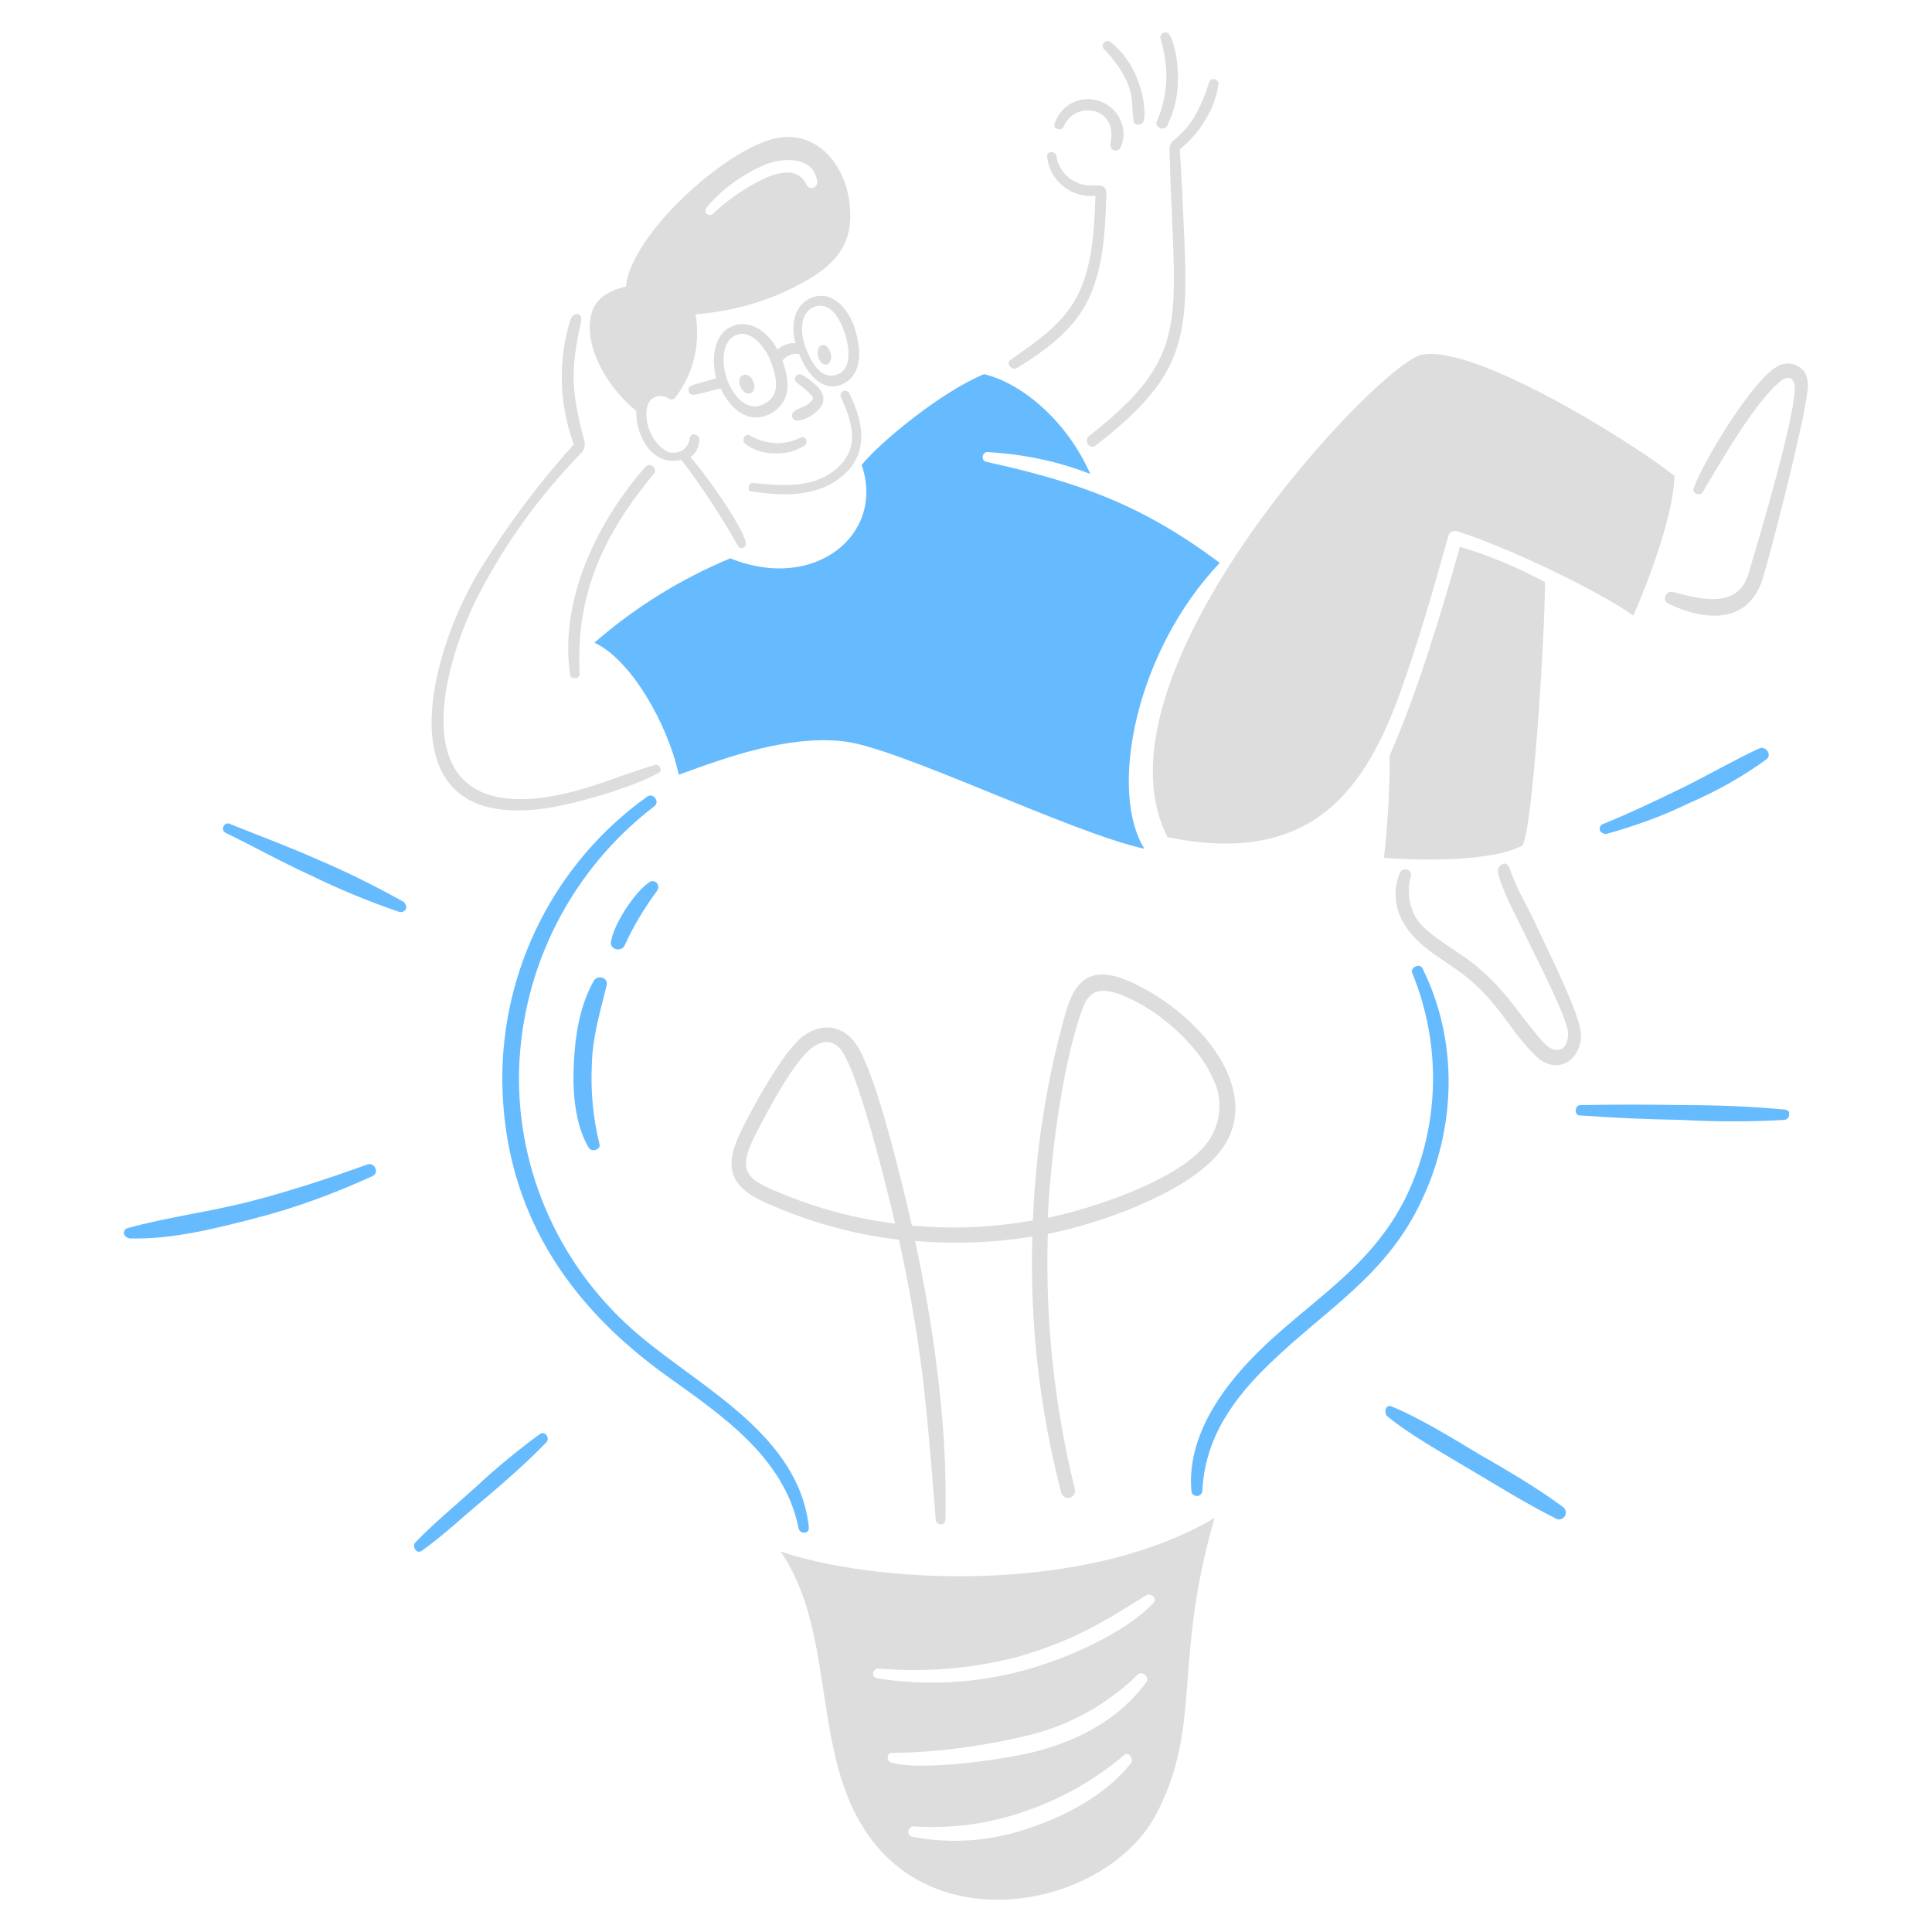 <svg xmlns="http://www.w3.org/2000/svg" xmlns:xlink="http://www.w3.org/1999/xlink" id="Layer_1" x="0px" y="0px" viewBox="0 0 300 300" style="enable-background:new 0 0 300 300;" xml:space="preserve">
<style type="text/css">
	.st0{fill-rule:evenodd;clip-rule:evenodd;fill:#66BBFF;}
	.st1{fill-rule:evenodd;clip-rule:evenodd;fill:#DDDDDD;}
</style>
<path class="st0" d="M84.8,224c-3,3.1-6.2,5.9-9.5,8.7c-3.3,2.7-6.4,5.7-9.8,8.1c-0.8,0.6-1.6-0.7-1-1.3c3-3.1,6.3-5.8,9.5-8.7  c3.1-2.9,6.4-5.6,9.8-8.1C84.6,222.1,85.5,223.3,84.8,224z M57.1,180.8c-6.1,2.2-12.2,4.2-18.4,5.8c-6.3,1.6-12.7,2.4-18.9,4.1  c-0.4,0.1-0.7,0.6-0.5,1c0.1,0.3,0.4,0.5,0.8,0.6c6.5,0.2,13.2-1.5,19.4-3.1c6.3-1.6,12.5-3.9,18.4-6.6  C58.9,182.1,58.2,180.5,57.1,180.8z M62.6,140c-4.3-2.4-8.7-4.6-13.2-6.5c-4.7-2.1-9.1-3.7-13.8-5.6c-0.8-0.3-1.4,1-0.6,1.4  c4.5,2.2,8.6,4.5,13.2,6.6c4.5,2.2,9.1,4.1,13.8,5.7c0.5,0.1,0.9-0.1,1.1-0.6C63.1,140.6,62.9,140.2,62.6,140z M94.2,153  c0.3-1.2-1.4-1.7-2-0.7c-2.2,3.9-2.9,8.6-3.1,12.9c-0.2,4.2,0.1,9.2,2.3,13c0.5,0.8,1.9,0.3,1.7-0.5c-1-4-1.4-8.2-1.2-12.4  C92,161,93.2,157.1,94.2,153z M100.8,137c-2.2,1.5-5.4,6.3-5.9,9.1c-0.2,0.6,0.2,1.2,0.8,1.3c0.5,0.1,1.1-0.1,1.3-0.6  c1.3-2.9,3-5.7,4.9-8.3C102.8,137.4,101.6,136.4,100.8,137z M99.2,207.3c-12.1-10.2-19-25.3-18.6-41.2c0.5-16.1,8.2-31.1,21-40.9  c0.4-0.3,0.5-0.9,0.1-1.3c-0.3-0.4-0.8-0.5-1.2-0.2c-14.3,10.2-22.7,26.8-22.5,44.4c0.3,19.8,10.1,34.5,25.6,45.6  c8.5,6.1,18.2,12.6,20.4,23.6c0.2,1,1.7,0.9,1.6-0.1C124.1,222.9,109,215.6,99.2,207.3z M220.9,150.4c-0.4-0.9-2-0.2-1.6,0.7  c4.5,11,4.3,23.4-0.7,34.2c-6.1,12.9-17.5,17.7-26.2,27.8c-4.4,5.1-8,11.5-7.4,18.4c0,0.5,0.4,0.8,0.9,0.8c0.4,0,0.8-0.4,0.8-0.8  c0.4-8.3,4.9-14.4,10.5-19.8c8.8-8.5,18.2-13.7,23.6-25.4C226.1,175.1,226.5,161.7,220.9,150.4z M229.5,225.7  c-4-2.4-9.2-5.6-13.4-7.3c-0.9-0.4-1.3,0.9-0.7,1.5c3.5,2.9,8.9,5.9,12.9,8.3c4.4,2.6,8.7,5.3,13.3,7.6c0.5,0.3,1.1,0.1,1.4-0.4  c0.3-0.5,0.1-1.1-0.3-1.4C238.5,230.9,234,228.3,229.5,225.7L229.5,225.7z M277.2,172.3c-5.2-0.5-10.5-0.7-15.8-0.7  c-5.3-0.1-10.7-0.1-16,0c-0.9,0-1,1.6-0.1,1.6c5.3,0.4,10.5,0.6,15.8,0.7c5.3,0.3,10.7,0.3,16,0c0.5-0.1,0.8-0.5,0.7-1  C277.9,172.6,277.6,172.4,277.2,172.3z M249.4,129.5c4.4-1.2,8.8-2.8,12.9-4.8c4.2-1.8,8.3-4.1,12-6.8c0.9-0.7-0.1-2.1-1.1-1.7  c-4.1,1.9-8,4.2-12.1,6.2c-3.9,1.9-8.3,4-12.3,5.6c-0.4,0.2-0.5,0.7-0.3,1.1C248.8,129.4,249.1,129.5,249.4,129.5L249.4,129.5z   M189.4,87.4c-11.9-8.9-21.7-12.5-36.3-15.7c-0.8-0.2-0.6-1.5,0.2-1.5c5.5,0.3,10.9,1.4,16,3.4c-3.6-8.2-10.6-14.1-16.5-15.5  c-6.6,2.7-16.2,10.6-19,14.1c3.7,10.8-7.3,19.8-20.4,14.5c-7.7,3.2-14.8,7.6-21.1,13.1c5.5,2.5,11.3,12.3,13.1,20.5  c7.9-2.9,17-6.1,25.5-5.2s35.1,14.1,46.8,16.7C172.1,122.8,176.3,101.2,189.4,87.4L189.4,87.4z"></path>
<path class="st1" d="M121.2,240.9c9.1,13.2,4.3,32.9,14.8,45.6c12,14.6,36.7,8.7,43.7-5.1c7-13.7,2.4-23.3,8.9-45.7  C167.8,248,135,245.7,121.2,240.9z M175.6,273.8c-3.8,4.8-9.9,8.1-15.6,10c-5.9,2.1-12.2,2.6-18.4,1.4c-0.4-0.1-0.7-0.6-0.5-1  c0.1-0.3,0.4-0.6,0.7-0.6c5.9,0.4,11.9-0.4,17.5-2.4c5.6-1.9,10.8-4.9,15.3-8.7C175.3,271.9,176.1,273.2,175.6,273.8z M178,261.2  c-4,5.5-10,8.8-16.5,10.6c-4.6,1.3-18.3,3.3-23.1,1.9c-0.8-0.2-0.7-1.5,0-1.5c7.4-0.1,14.7-1.1,21.9-2.9c6.2-1.6,11.8-4.8,16.4-9.3  C177.3,259.4,178.6,260.4,178,261.2L178,261.2z M178,247.7c0.7-0.4,1.8,0.5,1.1,1.2c-4.5,4.8-13.8,8.8-20.2,10.5  c-7.4,2-15.2,2.4-22.7,1.2c-1-0.2-0.7-1.6,0.3-1.5c7.3,0.6,14.7,0,21.8-1.9C166.8,254.7,171.3,251.9,178,247.7L178,247.7z   M175.2,152.3c-5.7-2.4-8.3-0.3-9.8,5.2c-2.9,10.4-4.6,21.1-5,32c-6.2,1.1-12.5,1.4-18.8,0.8c-1.3-5.6-5.5-23.7-8.7-28.2  c-2.1-3-5.4-3.3-8.2-1.2c-3.1,2.3-8.1,11.5-9.9,15.3c-2.5,5.4-1.1,8.3,4.2,10.6c6.5,2.9,13.5,4.9,20.6,5.7  c1.5,6.9,2.7,13.7,3.6,20.7c0.9,7.5,1.5,15.3,2.1,22.8c0,0.4,0.4,0.7,0.8,0.7c0.4,0,0.7-0.3,0.7-0.7c0.2-7.8-0.3-15.6-1.3-23.4  c-0.8-6.7-2-13.3-3.4-19.9c6.1,0.5,12.2,0.3,18.2-0.7c-0.4,13.4,1.1,26.8,4.5,39.8c0.4,1.4,2.4,0.8,2.1-0.6  c-3.2-12.9-4.6-26.3-4.2-39.6c7.7-1.5,21.4-6.2,26.6-12.6c4.7-5.8,2.2-12.7-2.2-17.9C183.8,157.3,179.7,154.3,175.2,152.3  L175.2,152.3z M122,185.6c-5.9-2.4-7.9-3.3-4.5-9.8c1.8-3.5,5.2-9.9,7.9-12.5c1.5-1.5,3.5-2.2,5-0.5c2.8,3,7.5,22.6,8.6,27.2  C133.2,189.3,127.5,187.8,122,185.6L122,185.6z M187.5,177.4c-4.3,5.8-17.6,10.2-24.8,11.7c0.4-8.9,2.2-23.8,5.4-32.5  c1-2.7,2.5-3.2,5.2-2.4c5.8,1.9,12.6,7.7,15,13.2C190,170.6,189.6,174.5,187.5,177.4L187.5,177.4z M126.1,46.2  c-2.9,1.1-3.3,4.4-2.6,7.1c-1-0.1-2,0.3-2.8,1c-1.4-2.8-4.5-5.1-7.5-3.4c-2.5,1.4-2.7,5.3-2,7.8c-1.2,0.5-2.7,0.7-3.9,1.2  c-0.4,0.2-0.5,0.6-0.3,1c0.1,0.3,0.4,0.4,0.8,0.4c1.3-0.2,2.8-0.7,4.1-1c1.3,2.9,4.1,5.7,7.6,4c3.5-1.8,3.1-5.2,2-8.3  c0.6-0.8,1.6-1.2,2.6-1c1,2.6,3.5,6.2,6.8,4.6s2.7-5.9,1.8-8.7S129.3,45,126.1,46.2z M118.7,62.7c-2.8,1.5-5-1.5-5.8-3.8  c-0.7-1.9-1-5.3,0.9-6.6c2.5-1.7,5,1.6,5.8,3.6C120.5,58.3,121.4,61.3,118.7,62.7z M130.1,58.1c-2.7,1.1-4.2-2.1-5-4.1  c-0.8-2.1-1.1-5.5,1.5-6.4c2.5-0.8,4,2.3,4.6,4.2C131.9,53.9,132.3,57.3,130.1,58.1z M116.9,59.1c0.4,0.8,0.3,1.4-0.1,1.8  c-0.6,0.5-1.3,0.1-1.7-0.6c-0.3-0.5-0.6-1.6,0.2-2C115.9,57.9,116.7,58.5,116.9,59.1z M129,54.9c0.2,0.6,0,1.2-0.4,1.6  c-0.6,0.4-1.3-0.3-1.5-0.9c-0.2-0.8-0.2-1.6,0.3-1.9C128.2,53.2,128.8,54.2,129,54.9L129,54.9z M125.8,62.5c0.4-0.4,0.6-0.7,0.2-1.1  c-0.7-0.8-1.5-1.4-2.3-2c-0.7-0.5,0.1-1.6,0.8-1.2c0.8,0.4,1.5,1,2.2,1.6c1.7,1.6,1.5,3.2-0.4,4.5c-0.8,0.6-1.7,1-2.7,1  c-0.4-0.1-0.7-0.5-0.6-0.9c0-0.2,0.1-0.3,0.3-0.5C123.8,63.4,124.9,63.3,125.8,62.5z M120.3,68.8c1.3,0.1,2.7-0.2,3.9-0.8  c0.9-0.5,1.4,0.7,0.7,1.2c-1.4,0.9-3,1.3-4.7,1.2c-1.6,0-3.2-0.5-4.5-1.5c-0.6-0.5,0-1.7,0.7-1.3C117.6,68.3,118.9,68.7,120.3,68.8  L120.3,68.8z M116.9,75c4.2,0.4,9,0.9,12.6-1.9c4.4-3.4,2.7-7.8,1.1-11.4c-0.4-1,0.9-1.4,1.3-0.6c2.2,4.5,3.1,9.4-1.2,12.9  c-4,3.3-9.3,3-14.1,2.3C116,76.3,116.2,74.9,116.9,75L116.9,75z M156.9,55.9c3.9-2.8,8-5.4,10.3-9.8c2.5-4.8,2.7-10.4,2.9-15.7  c-3.7,0.4-7.1-2.3-7.5-6c-0.1-0.4,0.2-0.8,0.6-0.8c0.3,0,0.7,0.2,0.8,0.5c0.4,2.8,2.8,4.8,5.6,4.7c1.6-0.1,2.2,0.1,2.2,1.4  c-0.2,5.7-0.4,11.5-3,16.7c-2.4,4.6-6.7,7.7-11,10.3C157,57.5,156.2,56.4,156.9,55.9L156.9,55.9z M171.4,7.6c-0.6-0.6,0.3-1.6,1-1.1  c1.8,1.4,3.2,3.3,4.1,5.5c0.8,1.8,1.5,4.9,1.1,6.8c-0.2,0.4-0.7,0.7-1.1,0.5c-0.3-0.1-0.5-0.3-0.5-0.6c-0.3-2.4,0-3.6-1-6  C174.1,10.8,172.9,9.1,171.4,7.6L171.4,7.6z M179.6,18.9c0.9-2,1.4-4.2,1.5-6.4s-0.3-4.4-0.9-6.6c-0.2-0.8,1-1.2,1.4-0.5  c1,1.7,1.4,5.1,1.3,7.1c0,2.5-0.6,4.9-1.7,7.1c-0.3,0.4-0.8,0.5-1.2,0.2C179.6,19.6,179.5,19.2,179.6,18.9z M182.1,21.9  c1.4-1.1,2.6-2.4,3.5-4s1.6-3.3,2.1-5c0.1-0.4,0.5-0.7,0.9-0.6c0.4,0.1,0.6,0.4,0.6,0.8c-0.3,2-1,3.9-2.1,5.6  c-1,1.7-2.3,3.2-3.9,4.5c0.3,4.6,0.5,9.3,0.7,13.9c0.7,15.7-0.2,21.6-13.8,32.1c-0.9,0.7-1.9-0.8-1-1.5c13.5-10.5,13.6-16.1,13-31.5  c-0.2-4.4-0.4-8.8-0.5-13.2C181.6,22.7,181.8,22.2,182.1,21.9L182.1,21.9z M101.5,73.6c-7.7,9.3-12.1,18.5-11.5,30.9  c0.1,0.4-0.2,0.8-0.7,0.8s-0.8-0.2-0.8-0.7c-1.6-11.6,4.2-23.5,11.7-32.1C100.9,71.7,102.2,72.7,101.5,73.6z M102.3,120  c-4.2,2.3-12.7,4.8-17.5,5.5c-25.8,3.8-18.2-24.4-10.1-37.3c4.2-6.8,9-13.2,14.4-19.2c-2.3-6.2-2.5-13.1-0.5-19.4  c0.3-1,2-1.4,1.6,0.5C88.5,57.6,88.8,61,90.6,68c0.4,0.9,0.2,1.9-0.5,2.5c-6.6,6.8-12.2,14.6-16.4,23.1c-6.2,13-10,33.6,11.6,30.1  c6.1-1,10.6-3.2,16.3-4.9C102.3,118.5,103,119.6,102.3,120L102.3,120z M238.7,144c1.5,3.3,6.8,13.7,6.8,16.7c0,4.1-3.9,6.4-7.1,3.2  c-3.9-3.8-5.6-8.1-10.7-12.2c-3.1-2.5-7.2-4.4-9.4-7.8c-1.7-2.5-2.1-5.6-0.9-8.4c0.4-0.9,1.9-0.5,1.7,0.5c-0.7,2.4-0.3,5,1.1,7  c1.8,2.4,6.2,4.7,8.8,6.8c5.2,4.3,6.6,7.5,10.6,12c2,2.2,3.9,1.3,3.9-1.3c0-2.3-5.2-12.2-6.8-15.6c-1.4-2.9-3.4-6.5-4.1-9.4  c-0.2-1,1.2-2.2,1.8-0.7C235.6,138.4,237.4,141,238.7,144L238.7,144z M280.7,60.4c-0.5,5.2-5.8,25.6-7,29.5  c-2.3,7.2-9.2,6.5-14.7,3.8c-1-0.5-0.3-2,0.7-1.8c4.2,1.1,10.1,2.8,11.8-2.8c1.7-5.7,7.1-23.8,7.2-28.8c0-1.5-0.9-2.1-2.1-1.2  c-4,3.1-9.5,12.8-12.2,17.3c-0.4,0.7-1.7,0.3-1.4-0.6c1.5-4.2,8.9-16.4,12.8-18.8c1.5-1,3.5-0.6,4.5,0.9  C280.7,58.8,280.8,59.6,280.7,60.4L280.7,60.4z M214.9,133.2c0.6-5.3,0.9-10.6,0.9-15.9c4.4-10.1,7.9-21.8,10.9-32.4  c4.6,1.4,9,3.2,13.2,5.5c0,8.5-1.9,38.3-3.5,40.9C231.1,134.1,218.3,133.5,214.9,133.2z M260,73.9c-0.1,6.6-4.9,18.4-6.4,21.7  c-4.4-3.3-18.8-10.4-27.3-13.1c-0.6-0.2-1.2,0.1-1.4,0.7c-2.3,8.3-4.7,16.6-7.6,24.7c-5.2,14-13.1,26.8-36,22.1  c-12.9-25.1,32.6-73.4,39.4-74.9C229.2,53.3,254.8,69.6,260,73.9L260,73.9z M115.8,84.1c-0.9-3-6.6-11-8.6-13.1  c0.9-0.6,1.4-1.7,1.4-2.8c-0.1-0.8-1.3-1.1-1.5-0.2c-0.1,1.4-1.3,2.4-2.7,2.3c-0.5,0-0.9-0.2-1.3-0.5c-2-1.3-3.4-4.9-2.4-7.2  c0.5-1,1.8-1.4,2.8-0.9c0.1,0,0.2,0.1,0.3,0.2c0.3,0.2,0.7,0.2,1-0.1c2.9-3.7,4-8.4,3.2-13c5.3-0.4,10.6-1.8,15.3-4.2  c5.7-2.9,10-6.2,8.4-14.4c-1-4.9-5-10.1-11.4-8.7c-8,1.9-22.4,15.1-23.1,23c-2.7,0.6-5,1.9-5.5,4.8c-0.9,5.3,3.2,11.4,7.1,14.5  c-0.1,3.8,2.4,8.7,7,7.6c3.2,4.2,6.1,8.6,8.7,13.2C115,85.7,116,84.9,115.8,84.1L115.8,84.1z M109.8,32.1c2.4-2.8,5.5-5,8.9-6.5  c2.9-1.2,7.8-1.4,8.2,2.7c0,0.5-0.4,0.9-0.9,0.9c-0.3,0-0.6-0.2-0.7-0.4c-1.4-3.1-4.8-2-7.2-0.8c-2.7,1.4-5.2,3.1-7.4,5.2  c-0.3,0.3-0.7,0.2-1,0C109.5,32.8,109.5,32.4,109.8,32.1L109.8,32.1z M163.8,19.1c1-2.9,4.1-4.4,6.9-3.4c0.6,0.2,1.2,0.5,1.7,0.9  c1.9,1.5,2.6,4.1,1.6,6.3c-0.2,0.4-0.7,0.6-1.1,0.4c-0.3-0.1-0.5-0.5-0.5-0.9c0.5-2.2,0-4.3-2.3-5.1c-2-0.6-4.1,0.4-4.9,2.3  c-0.2,0.4-0.6,0.6-1,0.4C163.8,20,163.6,19.5,163.8,19.1L163.8,19.1L163.8,19.1z"></path>
</svg>